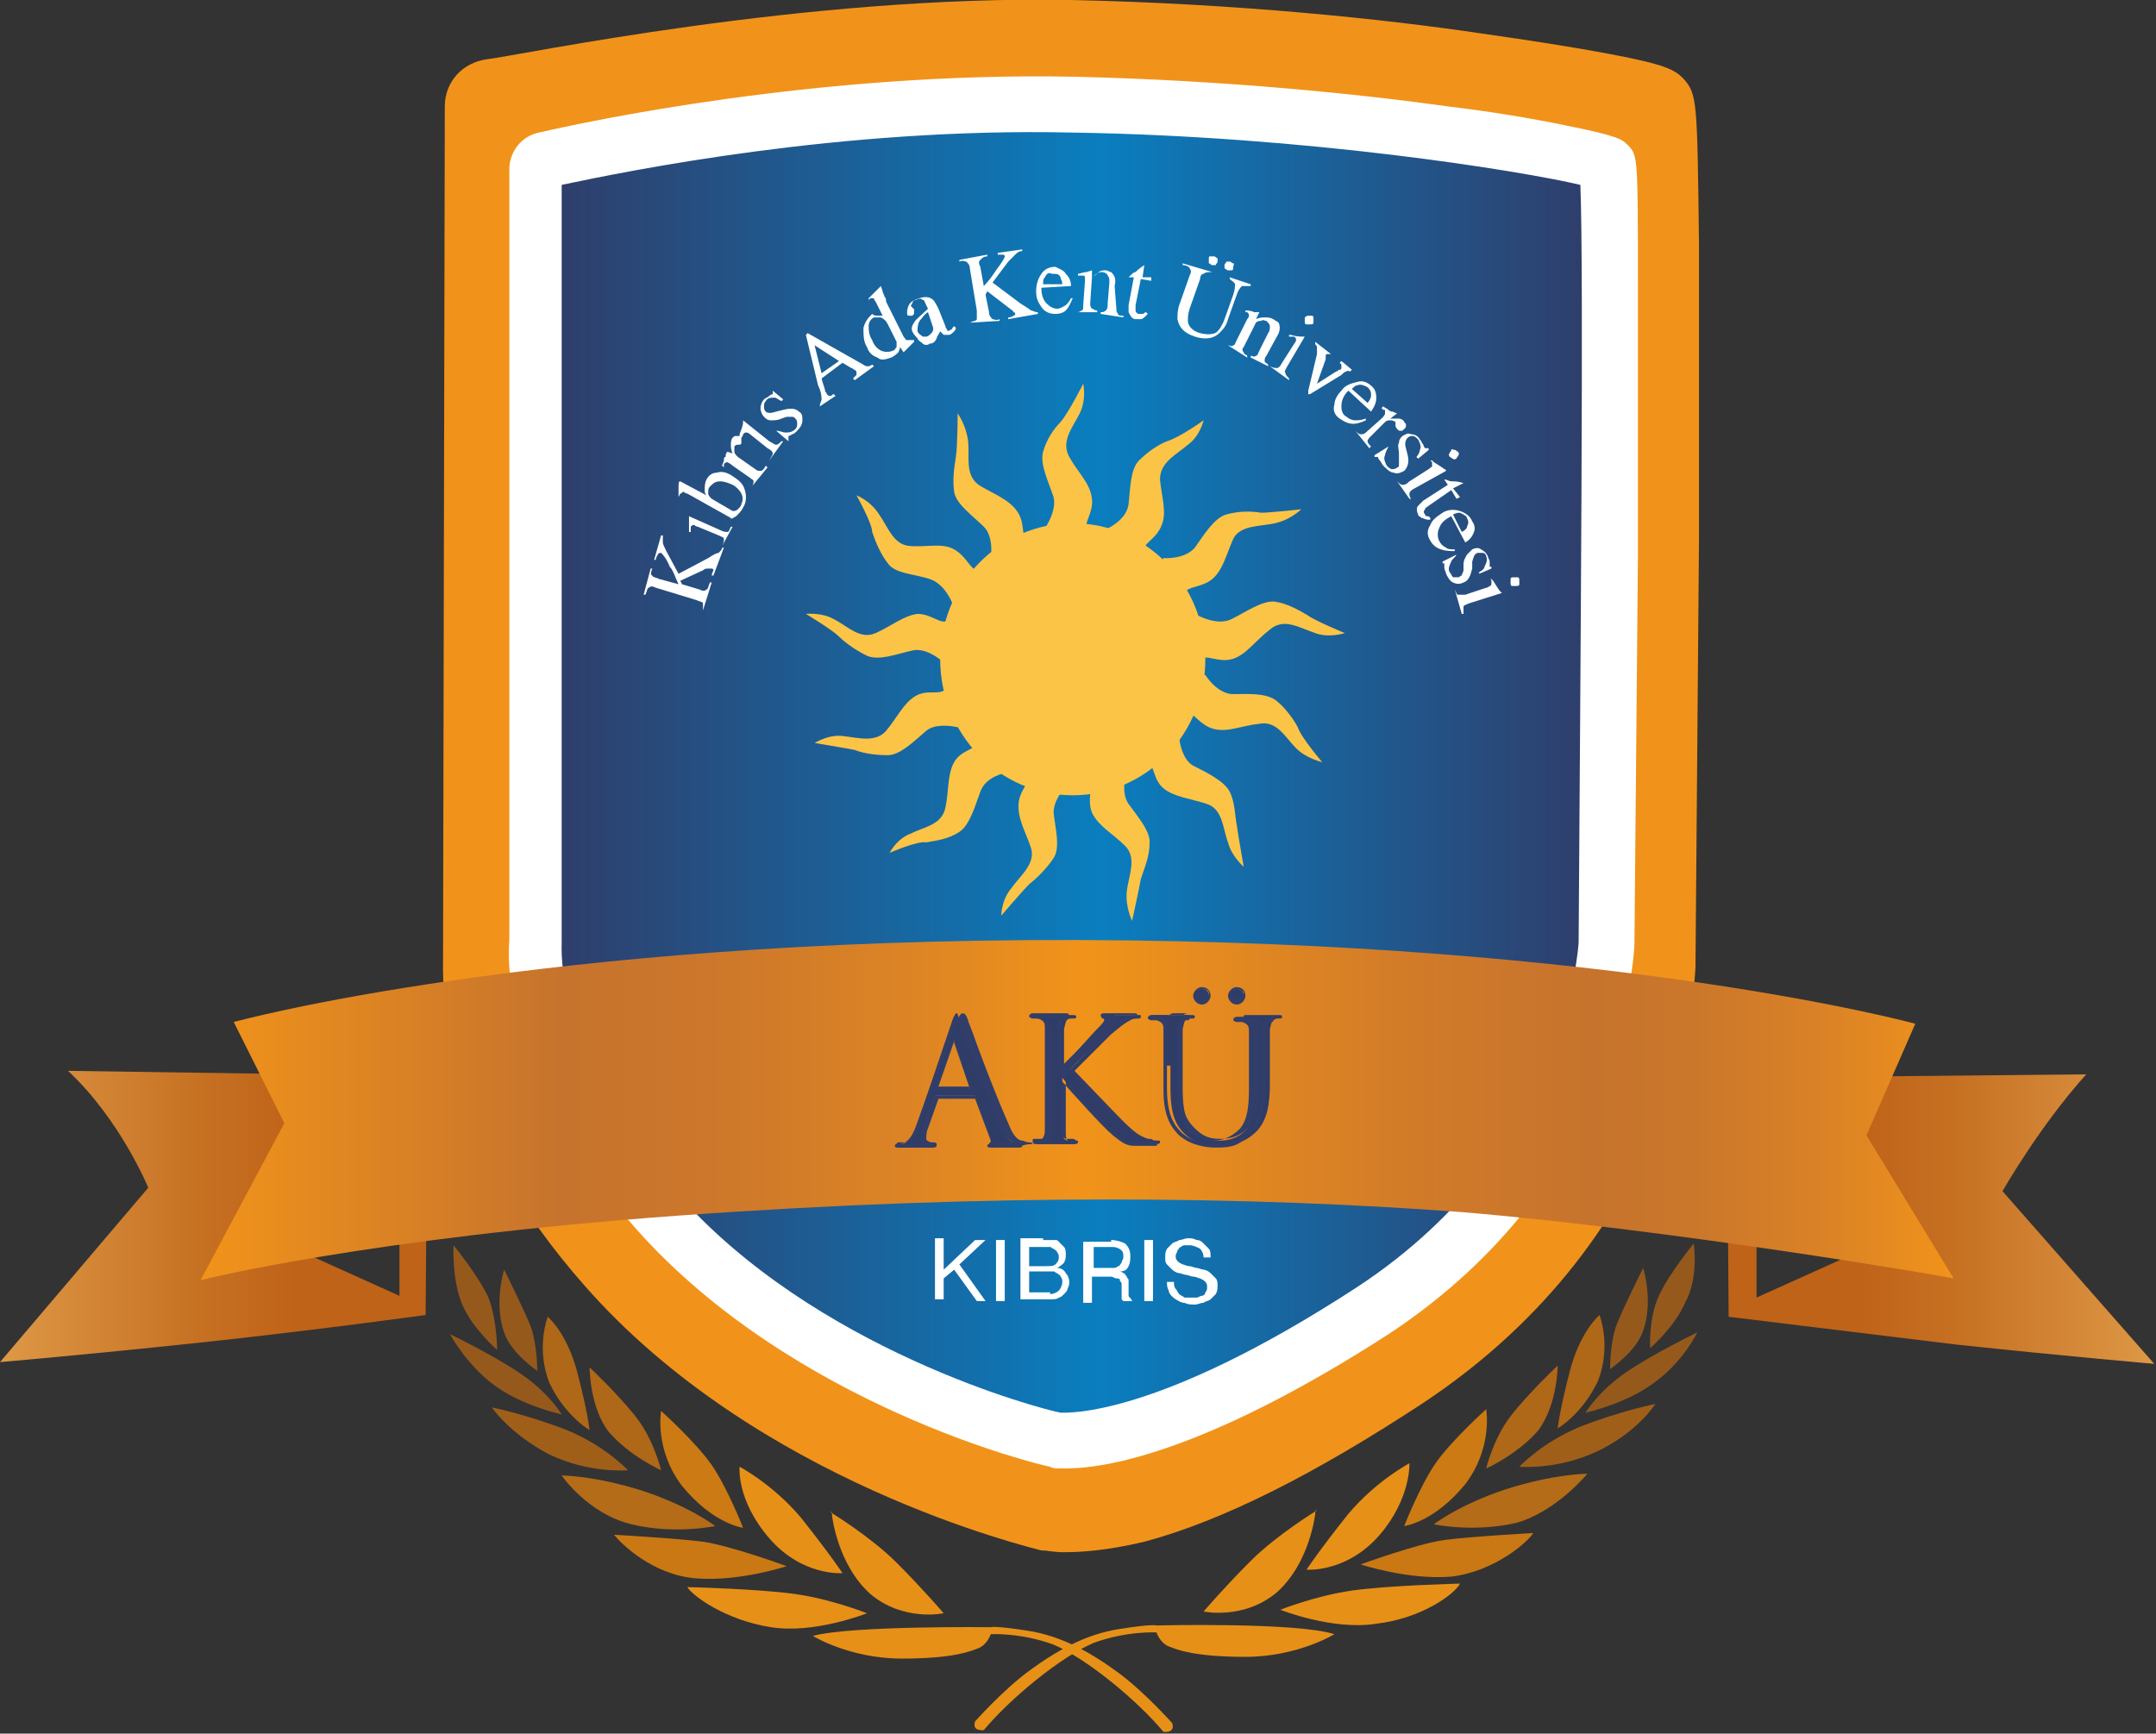 <?xml version="1.0" encoding="utf-8"?>
<!-- Generator: Adobe Illustrator 24.0.1, SVG Export Plug-In . SVG Version: 6.00 Build 0)  -->
<svg version="1.1" id="Layer_1" xmlns="http://www.w3.org/2000/svg" xmlns:xlink="http://www.w3.org/1999/xlink" x="0px" y="0px"
	 viewBox="0 0 123.6 99.4" style="enable-background:new 0 0 123.6 99.4;" xml:space="preserve">
<rect x="0" y="0" width="123.6" height="99.4" fill="#333333" stroke="none"/>
<style type="text/css">
	.st0{fill:url(#SVGID_1_);}
	.st1{fill:url(#SVGID_2_);}
	.st2{fill:#F1931A;}
	.st3{fill:url(#SVGID_3_);}
	.st4{fill:#FFFFFF;}
	.st5{fill:url(#SVGID_4_);}
	.st6{fill:#E79017;}
	.st7{fill:#CA7814;}
	.st8{fill:#B46C18;}
	.st9{fill:#CC7A13;}
	.st10{fill:#A05F19;}
	.st11{fill:#AF6718;}
	.st12{fill:#96591C;}
	.st13{fill:#FBC447;}
	.st14{fill:#303C68;}
	.st15{fill:#303E69;}
</style>
<g>
	<g>
		<linearGradient id="SVGID_1_" gradientUnits="userSpaceOnUse" x1="0" y1="69.749" x2="24.548" y2="69.749">
			<stop  offset="0" style="stop-color:#DE9947"/>
			<stop  offset="4.825417e-02" style="stop-color:#DB9442"/>
			<stop  offset="0.47" style="stop-color:#C67022"/>
			<stop  offset="0.69" style="stop-color:#BF6318"/>
		</linearGradient>
		<path class="st0" d="M3.9,61.4c3,2.8,4.6,6.7,4.6,6.7L0,78.1c0,0,4.7-0.4,11.3-1.1c6.6-0.7,13.1-1.6,13.1-1.6l0.1-13.7L3.9,61.4z
			 M22.9,74.3L17.8,72l5.1-0.8V74.3z"/>
		<linearGradient id="SVGID_2_" gradientUnits="userSpaceOnUse" x1="123.58" y1="69.869" x2="99.033" y2="69.869">
			<stop  offset="0" style="stop-color:#DE9947"/>
			<stop  offset="4.825417e-02" style="stop-color:#DB9442"/>
			<stop  offset="0.47" style="stop-color:#C67022"/>
			<stop  offset="0.69" style="stop-color:#BF6318"/>
		</linearGradient>
		<path class="st1" d="M99,61.8l0.1,13.7c0,0,6.5,0.8,13.1,1.6c6.6,0.7,11.3,1.1,11.3,1.1l-8.7-9.9c0,0,2.1-3.7,4.8-6.7L99,61.8z
			 M100.7,71.3l5.1,0.8l-5.1,2.3V71.3z"/>
		<g>
			<path class="st2" d="M61,89c-0.6,0-1-0.1-1.2-0.1l-0.1,0c-0.7-0.2-16.3-3.9-26.2-15.2c-3.7-4.2-6.2-8.6-7.4-13.1
				c-0.8-3-0.7-5.1-0.7-5.7l0.1-48.8c0-1.4,1-2.5,2.4-2.7C29.7,3.2,46.1-0.3,61.4,0c9.5,0.2,18,1.1,23.4,1.9
				c2.8,0.4,5.4,0.8,7.5,1.2c3.2,0.6,3.7,0.9,4.2,1.4c0.8,0.9,0.8,1.2,0.9,9.5c0,4.1,0,9.8,0,16.9c-0.1,12.1-0.2,24.3-0.2,24.4
				l0,0.1c0,0.6-0.7,15.2-15.7,25.1c-6.1,4-11.4,6.7-15.9,7.9C63.5,88.9,62,89,61,89z M60.8,84.2c0.6,0,6,0.1,18-7.8
				C91.6,68,92.3,55.7,92.4,55.2c0.2-16.5,0.3-40.8,0.1-47.1c-4-0.9-16.6-2.9-31.1-3.2C48.8,4.6,35,7.1,30.4,8l-0.1,47.3l0,0.1
				c0,0.4-0.4,6.8,6.9,15.2C45.7,80.2,59.4,83.9,60.8,84.2z M30.4,6.3L30.4,6.3C30.4,6.3,30.4,6.3,30.4,6.3z"/>
		</g>
		<linearGradient id="SVGID_3_" gradientUnits="userSpaceOnUse" x1="30.604" y1="44.288" x2="92.227" y2="44.288">
			<stop  offset="0" style="stop-color:#313B67"/>
			<stop  offset="0.528" style="stop-color:#0A7EBF"/>
			<stop  offset="1" style="stop-color:#313B67"/>
		</linearGradient>
		<path class="st3" d="M30.6,53.9V9.7c0-0.3,0.2-0.5,0.5-0.6C33.7,8.6,46.9,5.7,61.4,6C77.5,6.3,91.6,9,92,9.4C92.5,9.8,92,54,92,54
			s-0.4,12.6-13.4,21.1c-13,8.5-18.2,7.4-18.2,7.4s-14.2-3.3-22.9-13.1C29.8,60.8,30.6,53.9,30.6,53.9z"/>
		<g>
			<path class="st4" d="M61.1,84.2c-0.5,0-0.8,0-0.9-0.1l0,0c-0.6-0.1-14.7-3.5-23.7-13.6c-7.7-8.6-7.4-15.6-7.3-16.6V9.7
				c0-1,0.7-1.9,1.7-2.1c2.6-0.6,16-3.5,30.7-3.2c8.7,0.2,16.4,1,21.4,1.7c2.5,0.3,4.9,0.7,6.8,1.1c3,0.6,3.2,0.8,3.5,1.1
				c0.6,0.6,0.6,0.6,0.6,8.3c0,3.7,0,8.9,0,15.3c-0.1,11-0.2,22.1-0.2,22.2l0,0c0,0.5-0.6,13.5-14.1,22.4
				C68.9,83.4,63.2,84.2,61.1,84.2z M60.8,81c0.4,0,5.5,0.3,17-7.2c6.4-4.2,9.5-9.4,11-13c1.5-3.8,1.7-6.6,1.7-6.8
				c0.1-15.5,0.3-38.5,0.1-43.4c-3.4-0.8-15.7-2.8-29.2-3c-13.2-0.3-25.4,2.2-29.2,3V54l0,0.1c0,0.1-0.1,1.6,0.6,4.1
				c0.7,2.3,2.2,6,6,10.2C46.7,77.4,59.7,80.8,60.8,81z"/>
		</g>
		<linearGradient id="SVGID_4_" gradientUnits="userSpaceOnUse" x1="11.512" y1="63.612" x2="112.059" y2="63.612">
			<stop  offset="0" style="stop-color:#F1931A"/>
			<stop  offset="0.206" style="stop-color:#C6732D"/>
			<stop  offset="0.29" style="stop-color:#CC772B"/>
			<stop  offset="0.404" style="stop-color:#DC8425"/>
			<stop  offset="0.502" style="stop-color:#F1931A"/>
			<stop  offset="0.506" style="stop-color:#F0931A"/>
			<stop  offset="0.691" style="stop-color:#D17B29"/>
			<stop  offset="0.793" style="stop-color:#C6732D"/>
			<stop  offset="0.852" style="stop-color:#CB772B"/>
			<stop  offset="0.926" style="stop-color:#DA8226"/>
			<stop  offset="1" style="stop-color:#F1931A"/>
		</linearGradient>
		<path class="st5" d="M13.4,58.6l2.9,5.8l-4.8,9c0,0,9.5-2.4,27.4-3.7c18-1.3,32.9-1.1,44.9-0.2c12,1,27.2,3.6,28.2,3.8l-5-8.2
			l2.8-6.4c0,0-17.1-4.7-47.9-4.8C30.8,53.8,13.4,58.6,13.4,58.6z"/>
		<g>
			<path class="st6" d="M76.5,93.7c0,0-2.1,1.3-5.1,1.3c-2.9,0-3.9-0.4-4.4-0.6c-0.5-0.2-0.7-0.8-0.7-0.8s-1.7-0.1-3.6,0.6
				c-1.9,0.8-4.8,3.2-6.3,5c0,0-0.7,0.1-0.5-0.5c0,0,1.6-1.8,3.1-2.9c1.5-1.1,3.2-2.1,5.2-2.4c1.9-0.3,2.1-0.2,2.1-0.2
				S74.3,93,76.5,93.7z"/>
			<path class="st6" d="M75.5,86.6c0,0-2.3,1.4-3.8,2.9s-2.7,2.9-2.7,2.9s2.3,0.5,4.2-1.1c1.9-1.7,2.2-4.5,2.2-4.5V86.6z"/>
			<path class="st6" d="M80.8,83.9c0,0-1.9,1-3.5,2.9c-1.6,2-2.4,3.2-2.4,3.2s2.3,0.2,4.2-2C80.9,85.9,80.8,83.9,80.8,83.9z"/>
			<path class="st6" d="M83.7,90.8c0,0-4.1,0.1-6.2,0.4c-2.1,0.3-4.1,1.1-4.1,1.1s3,1.2,5.5,0.8C81.5,92.8,83.4,91.4,83.7,90.8z"/>
			<path class="st7" d="M87.9,87.9c0,0-3.6,0.2-5.1,0.4c-1.5,0.2-4.8,1.4-4.8,1.4s2.7,0.9,5.2,0.7C85.7,90.1,87.6,88.4,87.9,87.9z"
				/>
			<path class="st8" d="M91,84.5c0,0-1.9,0-4.7,0.9c-2.7,0.9-4.1,2-4.1,2s2.3,0.5,4.8-0.1C89.3,86.6,91,84.5,91,84.5z"/>
			<path class="st9" d="M85.2,80.8c0,0-2,1.8-2.9,3.1c-0.9,1.3-1.8,3.6-1.8,3.6s1.7-0.2,3.5-2.4C85.6,83,85.2,80.8,85.2,80.8z"/>
			<path class="st10" d="M94.9,80.5c0,0-2,0.4-4.3,1.3c-2.2,0.9-3.5,2.3-3.5,2.3s2.2,0.2,4.5-0.9C93.9,82.1,94.9,80.5,94.9,80.5z"/>
			<path class="st11" d="M89.3,78.3c0,0-1.7,1.6-2.7,2.9c-1,1.3-1.4,3-1.4,3s1.8-0.8,3-2.2C89.3,80.5,89.3,78.3,89.3,78.3z"/>
			<path class="st11" d="M91.7,75.4c0,0-1.1,0.9-1.7,3.2c-0.6,2.3-0.7,3.3-0.7,3.3s1.4-0.8,2.3-2.7C92.4,77.2,91.7,75.4,91.7,75.4z"
				/>
			<path class="st12" d="M97.3,76.4c0,0-2.5,1.2-4.1,2.3S90.9,81,90.9,81s2.3-0.5,3.9-1.7C96.5,78.1,97.3,76.4,97.3,76.4z"/>
			<path class="st12" d="M94.2,72.7c0,0-1.1,2.2-1.5,3.2c-0.4,1-0.4,2.6-0.4,2.6s1.5-1,1.9-2.2C94.8,74.6,94.2,72.7,94.2,72.7z"/>
			<path class="st12" d="M97.1,71.3c0,0-1.4,1.7-2,3s-0.5,3-0.5,3s1.4-1.2,2-2.6C97.4,73.3,97.1,71.3,97.1,71.3z"/>
			<path class="st6" d="M46.6,93.8c0,0,2.1,1.3,5.1,1.3c2.9,0,3.9-0.4,4.4-0.6c0.5-0.2,0.7-0.8,0.7-0.8s1.7-0.1,3.6,0.6
				c1.9,0.8,4.8,3.2,6.3,5c0,0,0.7,0.1,0.5-0.5c0,0-1.6-1.8-3.1-2.9c-1.5-1.1-3.2-2.1-5.2-2.4c-1.9-0.3-2.1-0.2-2.1-0.2
				S48.8,93.2,46.6,93.8z"/>
			<path class="st6" d="M47.6,86.7c0,0,2.3,1.4,3.8,2.9s2.7,2.9,2.7,2.9s-2.3,0.5-4.2-1.1c-1.9-1.7-2.2-4.5-2.2-4.5V86.7z"/>
			<path class="st6" d="M42.4,84.1c0,0,1.9,1,3.5,2.9c1.6,2,2.4,3.2,2.4,3.2s-2.3,0.2-4.2-2C42.2,86,42.4,84.1,42.4,84.1z"/>
			<path class="st6" d="M39.4,91c0,0,4.1,0.1,6.2,0.4c2.1,0.3,4.1,1.1,4.1,1.1s-3,1.2-5.5,0.8C41.6,92.9,39.7,91.5,39.4,91z"/>
			<path class="st7" d="M35.2,88c0,0,3.6,0.2,5.1,0.4c1.5,0.2,4.8,1.4,4.8,1.4s-2.7,0.9-5.2,0.7S35.6,88.5,35.2,88z"/>
			<path class="st8" d="M32.2,84.6c0,0,1.9,0,4.7,0.9c2.7,0.9,4.1,2,4.1,2s-2.3,0.5-4.8-0.1S32.2,84.6,32.2,84.6z"/>
			<path class="st9" d="M37.9,80.9c0,0,2,1.8,2.9,3.1s1.8,3.6,1.8,3.6s-1.7-0.2-3.5-2.4C37.5,83.1,37.9,80.9,37.9,80.9z"/>
			<path class="st10" d="M28.2,80.7c0,0,2,0.4,4.3,1.3c2.2,0.9,3.5,2.3,3.5,2.3s-2.2,0.2-4.5-0.9C29.2,82.2,28.2,80.7,28.2,80.7z"/>
			<path class="st11" d="M33.8,78.4c0,0,1.7,1.6,2.7,2.9c1,1.3,1.4,3,1.4,3s-1.8-0.8-3-2.2C33.8,80.7,33.8,78.4,33.8,78.4z"/>
			<path class="st11" d="M31.4,75.5c0,0,1.1,0.9,1.7,3.2c0.6,2.3,0.7,3.3,0.7,3.3s-1.4-0.8-2.3-2.7C30.7,77.3,31.4,75.5,31.4,75.5z"
				/>
			<path class="st12" d="M25.8,76.5c0,0,2.5,1.2,4.1,2.3c1.6,1.1,2.3,2.3,2.3,2.3s-2.3-0.5-3.9-1.7S25.8,76.5,25.8,76.5z"/>
			<path class="st12" d="M28.9,72.8c0,0,1.1,2.2,1.5,3.2c0.4,1,0.4,2.6,0.4,2.6s-1.5-1-1.9-2.2C28.3,74.7,28.9,72.8,28.9,72.8z"/>
			<path class="st12" d="M26,71.4c0,0,1.4,1.7,2,3c0.5,1.3,0.5,3,0.5,3s-1.4-1.2-2-2.6S26,71.4,26,71.4z"/>
		</g>
	</g>
	<g>
		<g>
			<g>
				<g>
					<path class="st13" d="M54.9,23.7c0,0,0.5,0.7,0.6,1.6c0.1,0.9-0.2,1.9,0.6,2.5c0.8,0.5,1.7,0.8,2.2,1.5s0.2,1.4,0.6,1.7
						s-0.3,1.9-0.9,1.7c-0.7-0.3-1.2-0.7-1.2-0.7s0.2-1.2-0.4-1.8c-0.6-0.6-1.6-1.3-1.7-2c-0.1-0.7,0-1.4,0.1-2
						C54.9,25.5,54.9,23.7,54.9,23.7z"/>
				</g>
			</g>
			<g>
				<g>
					<path class="st13" d="M62.1,22c0,0,0.2,0.9-0.2,1.7c-0.4,0.8-1.1,1.6-0.6,2.5c0.5,0.9,1.2,1.5,1.3,2.4c0.1,0.8-0.5,1.4-0.3,1.8
						c0.2,0.4-1.1,1.6-1.6,1.1c-0.5-0.6-0.8-1.2-0.8-1.2s0.7-1,0.5-1.8c-0.3-0.9-0.8-1.9-0.6-2.6c0.2-0.7,0.6-1.3,1-1.7
						C61.3,23.6,62.1,22,62.1,22z"/>
				</g>
			</g>
			<g>
				<g>
					<path class="st13" d="M69,24.1c0,0-0.2,0.9-0.9,1.4c-0.7,0.6-1.6,1-1.6,2c0.1,1,0.4,1.9,0.1,2.6c-0.3,0.8-1,1-1,1.4
						c0,0.4-1.7,0.9-1.9,0.2c-0.2-0.7-0.2-1.4-0.2-1.4s1.1-0.5,1.2-1.4c0.1-0.9,0.1-2,0.6-2.5c0.5-0.5,1.1-0.9,1.6-1.1
						C67.6,25.1,69,24.1,69,24.1z"/>
				</g>
			</g>
			<g>
				<g>
					<path class="st13" d="M74.6,29.2c0,0-0.6,0.6-1.5,0.8c-0.9,0.2-2,0.1-2.4,0.9c-0.4,0.9-0.6,1.8-1.2,2.3
						c-0.6,0.5-1.4,0.4-1.6,0.8c-0.2,0.4-2,0-1.8-0.7c0.2-0.7,0.6-1.3,0.6-1.3s1.2,0.1,1.8-0.6c0.5-0.7,1.1-1.7,1.8-1.9
						c0.7-0.2,1.4-0.2,2-0.1C72.8,29.4,74.6,29.2,74.6,29.2z"/>
				</g>
			</g>
			<g>
				<g>
					<path class="st13" d="M77.1,36.3c0,0-0.9,0.3-1.7,0c-0.9-0.3-1.8-0.9-2.6-0.2c-0.8,0.6-1.4,1.5-2.2,1.7c-0.8,0.2-1.4-0.3-1.8,0
						c-0.4,0.3-1.7-1-1.2-1.5c0.5-0.6,1.1-1,1.1-1s1.1,0.6,1.9,0.2c0.8-0.4,1.8-1.1,2.5-1c0.7,0.1,1.4,0.5,1.9,0.8
						C75.4,35.6,77.1,36.3,77.1,36.3z"/>
				</g>
			</g>
			<g>
				<g>
					<path class="st13" d="M75.8,43.7c0,0-0.9-0.2-1.5-0.8c-0.6-0.6-1.1-1.6-2.1-1.4c-1,0.1-1.8,0.5-2.6,0.3
						c-0.8-0.2-1.1-0.9-1.5-0.9c-0.4,0.1-1.1-1.6-0.4-1.9c0.7-0.2,1.4-0.3,1.4-0.3s0.6,1,1.5,1.1c0.9,0,2-0.1,2.6,0.4
						c0.5,0.4,1,1.1,1.2,1.5C74.6,42.3,75.8,43.7,75.8,43.7z"/>
				</g>
			</g>
			<g>
				<g>
					<path class="st13" d="M46.7,42.6c0,0,0.8-0.5,1.6-0.4c0.9,0.1,1.9,0.4,2.5-0.3c0.6-0.7,1-1.6,1.7-2c0.7-0.4,1.4,0,1.7-0.4
						c0.3-0.3,1.9,0.5,1.5,1.1c-0.3,0.6-0.8,1.1-0.8,1.1s-1.2-0.3-1.8,0.2c-0.7,0.6-1.5,1.4-2.2,1.4c-0.7,0-1.4-0.1-1.9-0.3
						C48.5,42.9,46.7,42.6,46.7,42.6z"/>
				</g>
			</g>
			<g>
				<g>
					<path class="st13" d="M46.2,35.2c0,0,0.9-0.1,1.6,0.3c0.8,0.4,1.5,1.2,2.4,0.8c0.9-0.4,1.6-1,2.4-1.1c0.8,0,1.3,0.6,1.7,0.4
						c0.4-0.2,1.5,1.3,0.9,1.7c-0.6,0.4-1.2,0.6-1.2,0.6s-0.9-0.8-1.7-0.6c-0.9,0.2-1.9,0.6-2.6,0.3c-0.6-0.3-1.2-0.7-1.6-1.1
						C47.7,36.1,46.2,35.2,46.2,35.2z"/>
				</g>
			</g>
			<g>
				<g>
					<path class="st13" d="M49.1,28.4c0,0,0.8,0.3,1.3,1.1c0.5,0.7,0.8,1.7,1.7,1.8c1,0.1,1.9-0.2,2.6,0.2c0.7,0.4,0.9,1.1,1.3,1.2
						c0.4,0,0.7,1.8,0,1.9c-0.7,0.1-1.4,0-1.4,0s-0.4-1.1-1.3-1.4s-2-0.3-2.4-0.9c-0.4-0.5-0.7-1.2-0.9-1.8
						C50,30,49.1,28.4,49.1,28.4z"/>
				</g>
			</g>
			<g>
				<g>
					<path class="st13" d="M71.3,49.7c0,0-0.7-0.6-0.9-1.4c-0.3-0.8-0.3-1.9-1.2-2.2c-0.9-0.3-1.9-0.4-2.5-0.9
						c-0.6-0.5-0.5-1.3-0.9-1.5c-0.4-0.1-0.2-1.9,0.5-1.8c0.7,0.1,1.3,0.4,1.3,0.4s0.1,1.2,0.8,1.6c0.8,0.4,1.8,0.9,2.1,1.5
						c0.3,0.6,0.3,1.4,0.4,1.9C71,48,71.3,49.7,71.3,49.7z"/>
				</g>
			</g>
			<g>
				<g>
					<path class="st13" d="M64.9,52.8c0,0-0.4-0.8-0.3-1.7c0.1-0.9,0.6-1.9-0.1-2.6c-0.7-0.7-1.5-1.1-1.9-1.9
						c-0.3-0.8,0.1-1.5-0.2-1.8c-0.3-0.3,0.6-1.9,1.2-1.5c0.6,0.4,1,0.9,1,0.9s-0.4,1.2,0.1,1.9c0.5,0.7,1.3,1.6,1.2,2.3
						c0,0.7-0.3,1.4-0.5,2C65.3,51,64.9,52.8,64.9,52.8z"/>
				</g>
			</g>
			<g>
				<g>
					<path class="st13" d="M57.4,52.5c0,0,0-0.9,0.6-1.6c0.5-0.7,1.4-1.4,1.1-2.3c-0.3-0.9-0.8-1.7-0.7-2.6c0.1-0.8,0.8-1.3,0.6-1.7
						c-0.1-0.4,1.5-1.3,1.8-0.7c0.3,0.6,0.5,1.3,0.5,1.3s-0.9,0.8-0.9,1.7c0.1,0.9,0.4,2,0,2.6c-0.4,0.6-0.9,1.1-1.4,1.5
						C58.6,51.1,57.4,52.5,57.4,52.5z"/>
				</g>
			</g>
			<g>
				<g>
					<path class="st13" d="M51,48.9c0,0,0.4-0.8,1.2-1.1c0.8-0.4,1.8-0.5,2-1.5c0.2-0.9,0.1-1.9,0.5-2.6c0.4-0.7,1.2-0.7,1.3-1.1
						c0.1-0.4,1.9-0.5,1.9,0.3c0,0.7-0.2,1.4-0.2,1.4s-1.2,0.2-1.5,1.1c-0.3,0.8-0.6,1.9-1.2,2.3c-0.6,0.4-1.3,0.5-1.9,0.6
						C52.6,48.2,51,48.9,51,48.9z"/>
				</g>
			</g>
			<g>
				<g>
					<ellipse class="st13" cx="61.5" cy="37.8" rx="7.6" ry="7.8"/>
				</g>
			</g>
		</g>
		<g>
			<g>
				<path class="st4" d="M54.1,71.1v1.7l1.8-1.7h0.6L55,72.5l1.5,2.1H56l-1.3-1.8l-0.6,0.5v1.2h-0.5v-3.5H54.1z"/>
			</g>
			<g>
				<path class="st4" d="M57.6,71.1v3.5h-0.5v-3.5H57.6z"/>
			</g>
			<g>
				<path class="st4" d="M59.8,71.1c0.1,0,0.2,0,0.2,0c0.1,0,0.2,0,0.3,0c0.1,0,0.2,0,0.2,0c0.1,0,0.1,0,0.2,0.1
					c0.1,0.1,0.2,0.2,0.3,0.3c0.1,0.1,0.1,0.3,0.1,0.4c0,0.2,0,0.3-0.1,0.5c-0.1,0.1-0.2,0.2-0.4,0.3v0c0.2,0,0.4,0.1,0.5,0.3
					c0.1,0.1,0.2,0.3,0.2,0.5c0,0.1,0,0.2-0.1,0.4c0,0.1-0.1,0.2-0.2,0.3c-0.1,0.1-0.2,0.2-0.3,0.2c-0.1,0.1-0.3,0.1-0.5,0.1h-1.7
					v-3.5H59.8z M59.9,72.6c0.3,0,0.5,0,0.6-0.1c0.1-0.1,0.2-0.2,0.2-0.4c0-0.1,0-0.2-0.1-0.3c0-0.1-0.1-0.1-0.2-0.2
					c-0.1,0-0.1-0.1-0.2-0.1c-0.1,0-0.2,0-0.3,0H59v1.1H59.9z M60.2,74.2c0.2,0,0.4-0.1,0.5-0.2c0.1-0.1,0.2-0.3,0.2-0.5
					c0-0.1,0-0.2-0.1-0.3c0-0.1-0.1-0.1-0.2-0.2c-0.1,0-0.1-0.1-0.2-0.1c-0.1,0-0.2,0-0.3,0H59v1.2H60.2z"/>
			</g>
			<g>
				<path class="st4" d="M63.7,71.1c0.3,0,0.6,0.1,0.8,0.2c0.2,0.2,0.3,0.4,0.3,0.7c0,0.2,0,0.4-0.1,0.6c-0.1,0.2-0.2,0.3-0.5,0.3v0
					c0.1,0,0.2,0.1,0.2,0.1c0.1,0,0.1,0.1,0.2,0.2c0,0.1,0.1,0.1,0.1,0.2c0,0.1,0,0.2,0,0.2c0,0.1,0,0.2,0,0.3c0,0.1,0,0.2,0,0.3
					c0,0.1,0,0.2,0.1,0.2c0,0.1,0.1,0.1,0.1,0.2h-0.5c0,0-0.1-0.1-0.1-0.1c0-0.1,0-0.1,0-0.2c0-0.1,0-0.2,0-0.2c0-0.1,0-0.2,0-0.3
					c0-0.1,0-0.2,0-0.2c0-0.1-0.1-0.1-0.1-0.2c0-0.1-0.1-0.1-0.2-0.1c-0.1,0-0.2-0.1-0.3-0.1h-1.1v1.5h-0.5v-3.5H63.7z M63.8,72.7
					c0.1,0,0.2,0,0.3-0.1c0.1,0,0.1-0.1,0.2-0.2c0-0.1,0.1-0.2,0.1-0.3c0-0.2,0-0.3-0.1-0.4c-0.1-0.1-0.3-0.2-0.5-0.2h-1.1v1.2h1
					C63.6,72.7,63.7,72.7,63.8,72.7z"/>
			</g>
			<g>
				<path class="st4" d="M66.1,71.1v3.5h-0.5v-3.5H66.1z"/>
			</g>
			<g>
				<path class="st4" d="M68.8,71.6c-0.2-0.1-0.4-0.2-0.6-0.2c-0.1,0-0.2,0-0.3,0c-0.1,0-0.2,0.1-0.2,0.1c-0.1,0-0.1,0.1-0.2,0.2
					c0,0.1-0.1,0.2-0.1,0.3c0,0.1,0,0.2,0.1,0.3c0.1,0.1,0.1,0.1,0.3,0.2c0.1,0,0.2,0.1,0.4,0.1c0.1,0,0.3,0.1,0.4,0.1
					c0.1,0,0.3,0.1,0.4,0.1c0.1,0,0.3,0.1,0.4,0.2c0.1,0.1,0.2,0.2,0.3,0.3c0.1,0.1,0.1,0.3,0.1,0.4c0,0.2,0,0.3-0.1,0.5
					c-0.1,0.1-0.2,0.2-0.3,0.3c-0.1,0.1-0.3,0.1-0.4,0.2c-0.2,0-0.3,0.1-0.5,0.1c-0.2,0-0.4,0-0.6-0.1c-0.2,0-0.3-0.1-0.5-0.2
					C67.1,74.3,67,74.1,67,74c-0.1-0.2-0.1-0.3-0.1-0.5h0.4c0,0.1,0,0.3,0.1,0.4c0.1,0.1,0.1,0.2,0.2,0.3c0.1,0.1,0.2,0.1,0.3,0.2
					c0.1,0,0.2,0,0.4,0c0.1,0,0.2,0,0.3,0s0.2-0.1,0.3-0.1c0.1,0,0.2-0.1,0.2-0.2c0.1-0.1,0.1-0.2,0.1-0.3c0-0.1,0-0.2-0.1-0.3
					c-0.1-0.1-0.1-0.1-0.3-0.2c-0.1,0-0.2-0.1-0.4-0.1c-0.1,0-0.3-0.1-0.4-0.1c-0.1,0-0.3-0.1-0.4-0.1c-0.1,0-0.3-0.1-0.4-0.2
					c-0.1-0.1-0.2-0.2-0.3-0.3c-0.1-0.1-0.1-0.2-0.1-0.4c0-0.2,0-0.3,0.1-0.5c0.1-0.1,0.2-0.2,0.3-0.3c0.1-0.1,0.3-0.1,0.4-0.2
					c0.2,0,0.3-0.1,0.5-0.1c0.2,0,0.3,0,0.5,0.1c0.2,0,0.3,0.1,0.4,0.2c0.1,0.1,0.2,0.2,0.3,0.3s0.1,0.3,0.1,0.5H69
					C69,71.9,68.9,71.7,68.8,71.6z"/>
			</g>
		</g>
		<g>
			<g>
				<path class="st4" d="M40.3,35c0-0.2,0-0.4,0-0.4c0-0.1-0.2-0.1-0.4-0.2l-2.3-0.7c-0.2-0.1-0.3-0.1-0.4,0c-0.1,0-0.1,0.2-0.2,0.4
					l-0.1,0l0.4-1.5l0.1,0c-0.1,0.2-0.1,0.4,0,0.4c0,0.1,0.2,0.1,0.4,0.2l1.1,0.3c-0.2-0.4-0.3-0.8-0.5-1c-0.2-0.5-0.4-0.7-0.5-0.8
					c-0.1,0-0.1,0-0.2,0.1c0,0.1-0.1,0.1-0.1,0.3l-0.1,0l0.4-1.4l0.1,0c0,0.2,0,0.3,0,0.4c0,0.1,0.1,0.3,0.2,0.5l0.7,1.3l1.7-0.9
					c0.3-0.2,0.5-0.3,0.6-0.3c0.1-0.1,0.2-0.2,0.2-0.3l0.1,0L40.9,33l-0.1,0c0-0.1,0.1-0.3,0.1-0.3s0-0.1-0.1-0.1c0,0-0.1,0-0.2,0
					c-0.1,0-0.2,0-0.3,0.1L39,33.3l0.1,0.2l1,0.3c0.2,0.1,0.3,0.1,0.4,0c0.1,0,0.1-0.2,0.2-0.4l0.1,0L40.3,35L40.3,35z"/>
			</g>
			<g>
				<path class="st4" d="M41.4,31.3c0.1-0.2,0.1-0.3,0.1-0.4c0-0.1-0.1-0.1-0.3-0.2l-1.2-0.5c-0.1,0-0.2-0.1-0.2-0.1
					c-0.1,0-0.1,0-0.2,0.1c0,0,0,0,0,0.1c0,0,0,0.1,0,0.2l-0.1,0l0-0.1c0-0.3,0-0.6,0-0.7c0-0.1,0-0.1,0-0.1c0,0,0,0,0,0l1.8,0.8
					c0.2,0.1,0.3,0.1,0.4,0.1c0.1,0,0.1-0.1,0.2-0.3l0.1,0L41.4,31.3L41.4,31.3z"/>
			</g>
			<g>
				<path class="st4" d="M38.9,28.5L38.9,28.5c0-0.2,0-0.4,0-0.6c0-0.2,0-0.3,0.1-0.3c0,0,0,0,0,0l1.5,0.8c-0.1-0.1-0.1-0.2-0.1-0.3
					c0-0.2,0-0.4,0.1-0.6c0.1-0.2,0.3-0.4,0.6-0.4c0.3-0.1,0.6,0,0.9,0.2c0.3,0.2,0.6,0.4,0.7,0.8c0.1,0.3,0.1,0.7-0.1,1
					c-0.1,0.2-0.2,0.3-0.4,0.5c-0.2,0.1-0.3,0.2-0.3,0.1l-2.5-1.4c-0.1,0-0.2-0.1-0.2-0.1c-0.1,0-0.1,0.1-0.2,0.1L38.9,28.5z
					 M42.3,29.2c0.1-0.1,0.2-0.2,0.2-0.3c0.1-0.2,0.1-0.4,0-0.6c-0.1-0.2-0.3-0.4-0.5-0.5c-0.2-0.1-0.5-0.2-0.7-0.2
					c-0.3,0-0.4,0.1-0.6,0.3c-0.1,0.1-0.1,0.2-0.1,0.4c0,0.1,0.1,0.2,0.2,0.3l1.2,0.7C42.1,29.3,42.2,29.3,42.3,29.2z"/>
			</g>
			<g>
				<path class="st4" d="M43.1,27.9c0.1-0.1,0.1-0.3,0.1-0.3c0-0.1-0.1-0.1-0.2-0.2l-1-0.7c-0.1-0.1-0.3-0.2-0.3-0.2s-0.1,0-0.2,0.1
					c0,0,0,0,0,0.1c0,0,0,0.1,0,0.1l-0.1-0.1c0-0.1,0.1-0.2,0.1-0.3c0-0.1,0-0.2,0.1-0.2c0-0.1,0-0.2,0.1-0.3c0,0,0,0,0,0
					c0,0,0,0,0,0L42,26c-0.1-0.2-0.1-0.4-0.1-0.5c0-0.1,0-0.3,0.1-0.4c0.1-0.1,0.1-0.1,0.2-0.1c0.1,0,0.2,0,0.2,0
					c0.1,0,0.1,0.1,0.1,0.2c0,0.1,0,0.1,0,0.2c0,0.1-0.1,0.1-0.2,0.1c-0.1,0-0.1,0-0.2,0.1c0,0.1,0,0.1,0,0.3c0,0.1,0.1,0.2,0.2,0.3
					l1,0.7c0.1,0.1,0.2,0.1,0.3,0.1c0.1,0,0.2-0.1,0.3-0.3l0.1,0.1L43.1,27.9L43.1,27.9z"/>
			</g>
			<g>
				<path class="st4" d="M44.1,26.4c0.1-0.2,0.2-0.3,0.2-0.4c0-0.1-0.1-0.2-0.3-0.3l-1-0.8c-0.1-0.1-0.2-0.1-0.2-0.1
					c-0.1,0-0.1,0-0.2,0.1c0,0,0,0,0,0c0,0,0,0.1-0.1,0.2L42.4,25l0-0.1c0.1-0.3,0.2-0.5,0.2-0.7c0-0.1,0-0.1,0-0.1c0,0,0,0,0,0
					l1.5,1.2c0.2,0.1,0.3,0.2,0.4,0.2c0.1,0,0.2-0.1,0.3-0.2l0.1,0L44.1,26.4L44.1,26.4z"/>
			</g>
			<g>
				<path class="st4" d="M44.5,24.7L44.5,24.7c0.2,0,0.4,0.1,0.5,0.1c0.2,0,0.4,0,0.6-0.2c0.1-0.1,0.1-0.2,0.1-0.3
					c0-0.1,0-0.2-0.1-0.3c-0.1-0.1-0.1-0.1-0.2-0.1c-0.1,0-0.2,0-0.3,0L44.8,24c-0.2,0.1-0.4,0.1-0.6,0.1c-0.2,0-0.3-0.1-0.4-0.2
					c-0.1-0.1-0.2-0.3-0.2-0.5c0-0.2,0.1-0.4,0.2-0.5c0.1-0.1,0.2-0.1,0.3-0.2c0.1-0.1,0.2-0.1,0.2-0.1c0,0,0,0,0-0.1c0,0,0,0,0-0.1
					l0,0l0.6,0.5L44.8,23c-0.2-0.1-0.3-0.2-0.4-0.2c-0.2,0-0.4,0-0.5,0.2c-0.1,0.1-0.1,0.2-0.1,0.3c0,0.1,0,0.2,0.1,0.3
					c0.1,0.1,0.3,0.1,0.6,0l0.4-0.1c0.4-0.1,0.7-0.1,0.9,0.1c0.2,0.1,0.2,0.3,0.2,0.5c0,0.2-0.1,0.4-0.3,0.6
					c-0.1,0.1-0.2,0.2-0.3,0.2c-0.1,0.1-0.2,0.1-0.2,0.1c0,0,0,0,0,0.1c0,0,0,0,0,0.1l0,0.1L44.5,24.7z"/>
			</g>
			<g>
				<path class="st4" d="M47,23.3L47,23.3c0-0.2,0.1-0.3,0.1-0.4c0-0.1,0-0.4-0.2-0.8l-0.7-2.9l0.1-0.1l3,1.7
					c0.2,0.1,0.3,0.2,0.4,0.2c0.1,0,0.2,0,0.3-0.1l0.1,0.1l-1.1,0.8l-0.1-0.1c0.1-0.1,0.2-0.2,0.2-0.2c0,0,0-0.1,0-0.2
					c0,0-0.1-0.1-0.1-0.1c-0.1,0-0.1-0.1-0.2-0.1l-0.5-0.3l-1.2,0.9c0.1,0.4,0.2,0.6,0.2,0.7c0,0.1,0.1,0.1,0.1,0.2
					c0.1,0.1,0.1,0.1,0.2,0.1c0.1,0,0.1-0.1,0.2-0.1l0.1,0.1L47,23.3z M48.1,20.7l-1.4-0.9l0.4,1.6L48.1,20.7z"/>
			</g>
			<g>
				<path class="st4" d="M50.3,18.1c0.1,0,0.2,0,0.3,0l-0.4-0.8c-0.1-0.1-0.1-0.2-0.1-0.2c0,0-0.1,0-0.2,0c0,0,0,0,0,0
					c0,0,0,0-0.1,0.1l0-0.1l0.2-0.2c0.1-0.1,0.1-0.1,0.2-0.2c0.1-0.1,0.1-0.1,0.2-0.2c0,0,0.1-0.1,0.1-0.1l0,0l0.1,0.3
					c0,0.1,0.1,0.2,0.1,0.3c0.1,0.1,0.1,0.2,0.1,0.3l1,2c0.1,0.1,0.1,0.2,0.2,0.2c0,0,0.1,0,0.2,0c0,0,0,0,0.1,0c0,0,0,0,0.1,0
					l0,0.1c0,0-0.1,0.1-0.3,0.3l-0.3,0.3l0,0l-0.2-0.3c0,0.1-0.1,0.3-0.1,0.3c-0.1,0.1-0.2,0.2-0.4,0.3c-0.3,0.1-0.6,0.2-0.8,0
					c-0.3-0.1-0.5-0.3-0.6-0.6c-0.2-0.3-0.2-0.7-0.2-1.1c0.1-0.4,0.3-0.6,0.5-0.8C50.1,18.1,50.2,18.1,50.3,18.1z M51.4,19.9
					c0-0.1,0-0.2,0-0.3l-0.5-1c-0.1-0.2-0.2-0.3-0.4-0.4c-0.2,0-0.3,0-0.4,0c-0.2,0.1-0.3,0.3-0.3,0.5c0,0.2,0,0.5,0.2,0.8
					c0.1,0.3,0.3,0.5,0.5,0.6c0.2,0.1,0.5,0.1,0.7,0C51.3,20.1,51.3,20,51.4,19.9z"/>
			</g>
			<g>
				<path class="st4" d="M52.4,18.5c0.1-0.2,0.4-0.4,0.8-0.8l-0.1-0.2c-0.1-0.2-0.1-0.3-0.2-0.3c-0.1-0.1-0.2-0.1-0.4,0
					c-0.1,0-0.2,0.1-0.2,0.2c-0.1,0.1-0.1,0.2,0,0.2c0,0,0,0.1,0.1,0.1c0,0,0,0.1,0,0.1c0,0.1,0,0.2,0,0.2c0,0-0.1,0.1-0.1,0.1
					c-0.1,0-0.1,0-0.2,0c-0.1,0-0.1-0.1-0.1-0.1c0-0.1,0-0.3,0.1-0.5c0.1-0.2,0.3-0.3,0.6-0.4c0.3-0.1,0.6-0.1,0.8,0.1
					c0.1,0.1,0.2,0.3,0.3,0.5l0.4,1c0,0.1,0.1,0.2,0.1,0.2c0,0.1,0.1,0.1,0.2,0c0,0,0.1,0,0.1-0.1c0,0,0.1-0.1,0.1-0.1l0.1,0.1
					c0,0.1-0.1,0.2-0.1,0.2c-0.1,0.1-0.2,0.2-0.3,0.2c-0.1,0-0.2,0-0.3,0c-0.1-0.1-0.1-0.1-0.2-0.2c-0.1,0.2-0.2,0.3-0.2,0.4
					c-0.1,0.2-0.2,0.3-0.4,0.3c-0.1,0.1-0.3,0.1-0.4,0c-0.1-0.1-0.3-0.2-0.3-0.3C52.2,19,52.2,18.8,52.4,18.5z M53.2,17.9
					c-0.2,0.1-0.3,0.3-0.4,0.4c-0.2,0.2-0.2,0.5-0.2,0.7c0.1,0.2,0.2,0.2,0.3,0.3c0.1,0,0.2,0,0.2,0c0.1,0,0.2-0.1,0.3-0.2
					c0.1-0.1,0.1-0.2,0.1-0.3L53.2,17.9z"/>
			</g>
			<g>
				<path class="st4" d="M55.6,18.5c0.2-0.1,0.4-0.1,0.4-0.2c0-0.1,0-0.2,0-0.5l-0.4-2.4c0-0.2-0.1-0.3-0.2-0.4
					c-0.1,0-0.2-0.1-0.4,0l0-0.1l1.6-0.3l0,0.1c-0.2,0-0.3,0.1-0.4,0.2c-0.1,0.1-0.1,0.2,0,0.4l0.2,1.1c0.3-0.3,0.5-0.6,0.7-0.9
					c0.3-0.4,0.5-0.7,0.5-0.8c0-0.1-0.1-0.1-0.1-0.1c-0.1,0-0.2,0-0.3,0l0-0.1l1.4-0.2l0,0.1c-0.2,0-0.3,0.1-0.4,0.2
					c-0.1,0.1-0.2,0.2-0.4,0.4l-0.9,1.2l1.6,1.2c0.3,0.2,0.5,0.3,0.6,0.4c0.1,0,0.2,0.1,0.4,0.1l0,0.1l-1.7,0.3l0-0.1
					c0.2,0,0.3-0.1,0.3-0.1c0.1,0,0.1-0.1,0.1-0.1c0,0,0-0.1-0.1-0.1c0-0.1-0.1-0.1-0.2-0.2l-1.3-1l-0.1,0.2l0.2,1
					c0,0.2,0.1,0.3,0.2,0.4c0.1,0,0.2,0.1,0.4,0l0,0.1L55.6,18.5L55.6,18.5z"/>
			</g>
			<g>
				<path class="st4" d="M61.1,15.7c0.2,0.2,0.3,0.4,0.3,0.7l-1.7,0.1c0,0.4,0.1,0.7,0.3,0.9c0.2,0.2,0.4,0.3,0.6,0.3
					c0.2,0,0.3-0.1,0.5-0.2c0.1-0.1,0.2-0.2,0.3-0.4l0.1,0c-0.1,0.2-0.2,0.5-0.4,0.7C61,17.9,60.8,18,60.5,18
					c-0.3,0-0.6-0.1-0.8-0.4c-0.2-0.3-0.3-0.5-0.3-0.9c0-0.4,0.1-0.7,0.3-1c0.2-0.3,0.5-0.4,0.8-0.4C60.7,15.4,61,15.5,61.1,15.7z
					 M59.9,15.9c-0.1,0.1-0.1,0.2-0.1,0.4l1.1,0c0-0.2-0.1-0.3-0.1-0.4c-0.1-0.2-0.2-0.2-0.5-0.2C60.1,15.6,60,15.7,59.9,15.9z"/>
			</g>
			<g>
				<path class="st4" d="M61.7,17.9c0.1,0,0.2,0,0.3-0.1c0.1,0,0.1-0.1,0.1-0.3l0.1-1.4c0-0.1,0-0.2,0-0.2c0-0.1-0.1-0.1-0.2-0.1
					c0,0,0,0-0.1,0c0,0,0,0-0.1,0l0-0.1c0.1,0,0.3-0.1,0.5-0.1l0.3-0.1c0,0,0,0,0,0c0,0,0,0,0,0l0,0.4c0.2-0.1,0.3-0.2,0.4-0.3
					c0.1-0.1,0.3-0.1,0.4-0.1c0.1,0,0.2,0.1,0.3,0.1c0.2,0.2,0.3,0.4,0.2,0.8L64,17.7c0,0.1,0,0.2,0.1,0.3c0,0.1,0.1,0.1,0.3,0.1
					l0,0.1L63.1,18l0-0.1c0.1,0,0.2,0,0.3-0.1c0.1-0.1,0.1-0.2,0.1-0.4l0.1-1.2c0-0.2,0-0.3-0.1-0.4c0-0.1-0.2-0.2-0.3-0.2
					c-0.1,0-0.2,0-0.3,0.1c-0.1,0-0.1,0.1-0.3,0.2l-0.1,1.5c0,0.1,0,0.2,0.1,0.3c0.1,0,0.1,0.1,0.3,0.1l0,0.1L61.7,17.9L61.7,17.9z"
					/>
			</g>
			<g>
				<path class="st4" d="M66,15.9l0,0.2L65.4,16l-0.3,1.5c0,0.1,0,0.2,0,0.3c0,0.1,0.1,0.2,0.2,0.2c0.1,0,0.1,0,0.2,0
					c0.1,0,0.1-0.1,0.2-0.1l0.1,0.1l-0.1,0.1c-0.1,0.1-0.2,0.2-0.3,0.2c-0.1,0-0.2,0-0.3,0c-0.2,0-0.3-0.2-0.4-0.4
					c0-0.1,0-0.3,0-0.4l0.3-1.6l-0.3,0c0,0,0,0,0,0c0,0,0,0,0,0c0,0,0,0,0,0c0,0,0,0,0.1-0.1c0.1-0.1,0.2-0.2,0.3-0.2
					c0.1-0.1,0.2-0.2,0.5-0.4c0,0,0,0,0,0c0,0,0,0,0,0l-0.1,0.7L66,15.9z"/>
			</g>
			<g>
				<path class="st4" d="M69.5,15.6L69.5,15.6c-0.2,0-0.4,0-0.5,0.1c-0.1,0-0.2,0.1-0.2,0.3l-0.6,1.7c-0.1,0.3-0.1,0.5-0.1,0.7
					c0,0.3,0.3,0.6,0.7,0.7c0.4,0.1,0.8,0.1,1-0.1c0.1-0.1,0.3-0.4,0.4-0.7l0.5-1.4c0.1-0.3,0.1-0.5,0.1-0.6c0-0.1-0.2-0.2-0.3-0.3
					l0-0.1l1.2,0.4l0,0.1c-0.2,0-0.4,0-0.5,0c-0.1,0.1-0.2,0.2-0.3,0.5l-0.5,1.4c-0.1,0.4-0.3,0.6-0.5,0.8c-0.3,0.3-0.8,0.4-1.4,0.2
					c-0.6-0.2-0.9-0.5-1-1c0-0.2,0-0.5,0.1-0.8l0.6-1.7c0.1-0.2,0.1-0.3,0-0.4c0-0.1-0.2-0.2-0.4-0.2l0-0.1L69.5,15.6z M69.4,14.7
					c0.1,0,0.1,0,0.2,0c0.1,0,0.1,0.1,0.2,0.1c0,0.1,0,0.1,0,0.2c0,0.1-0.1,0.1-0.1,0.2c-0.1,0-0.1,0-0.2,0c-0.1,0-0.1-0.1-0.2-0.1
					c0-0.1,0-0.1,0-0.2C69.3,14.7,69.3,14.7,69.4,14.7z M70.6,15.5c-0.1,0-0.1,0-0.2,0c-0.1,0-0.1-0.1-0.2-0.1c0-0.1,0-0.1,0-0.2
					c0-0.1,0.1-0.1,0.1-0.2c0.1,0,0.1,0,0.2,0c0.1,0,0.1,0.1,0.2,0.1s0,0.1,0,0.2C70.7,15.4,70.7,15.5,70.6,15.5z"/>
			</g>
			<g>
				<path class="st4" d="M70.4,19.8c0.1,0,0.2,0.1,0.3,0c0.1,0,0.1-0.1,0.2-0.3l0.6-1.2c0.1-0.1,0.1-0.2,0.1-0.2
					c0-0.1,0-0.1-0.1-0.2c0,0,0,0,0,0c0,0,0,0-0.1,0l0-0.1c0.1,0,0.3,0,0.5,0.1l0.3,0c0,0,0,0,0,0c0,0,0,0,0,0l-0.2,0.4
					c0.2-0.1,0.4-0.1,0.5-0.1c0.2,0,0.3,0,0.5,0.1c0.1,0.1,0.2,0.1,0.3,0.2c0.1,0.2,0.1,0.5-0.1,0.8l-0.6,1.1
					c-0.1,0.1-0.1,0.2-0.1,0.3c0,0.1,0.1,0.1,0.2,0.2l0,0.1l-1-0.5l0-0.1c0.1,0,0.2,0.1,0.3,0c0.1,0,0.1-0.1,0.2-0.3l0.5-1
					c0.1-0.1,0.1-0.3,0.1-0.4c0-0.1-0.1-0.2-0.2-0.3c-0.1,0-0.2-0.1-0.3,0c-0.1,0-0.2,0-0.3,0.1l-0.7,1.4c-0.1,0.1-0.1,0.2,0,0.3
					c0,0.1,0.1,0.1,0.2,0.2l0,0.1L70.4,19.8L70.4,19.8z"/>
			</g>
			<g>
				<path class="st4" d="M72.8,21c0.2,0.1,0.3,0.1,0.4,0.1c0.1,0,0.2-0.1,0.3-0.3l0.7-1.1c0.1-0.1,0.1-0.2,0.1-0.2
					c0-0.1,0-0.1-0.1-0.2c0,0,0,0-0.1,0s-0.1,0-0.2,0l0-0.1l0.1,0c0.3,0.1,0.6,0.1,0.7,0.1c0.1,0,0.1,0,0.1,0c0,0,0,0,0,0l-1,1.7
					c-0.1,0.2-0.2,0.3-0.1,0.4c0,0.1,0.1,0.2,0.2,0.3l0,0.1L72.8,21L72.8,21z M75,18.1c0.1,0,0.1,0,0.2,0c0.1,0,0.1,0.1,0.1,0.2
					c0,0.1,0,0.1,0,0.2c0,0.1-0.1,0.1-0.2,0.1c-0.1,0-0.1,0-0.2,0c-0.1,0-0.1-0.1-0.1-0.2c0-0.1,0-0.1,0-0.2
					C74.9,18.1,75,18.1,75,18.1z"/>
			</g>
			<g>
				<path class="st4" d="M76.3,20.3L76.3,20.3c-0.1,0-0.2,0-0.2,0c0,0-0.1,0-0.1,0.1c0,0,0,0,0,0.1c0,0,0,0.1,0,0.1L75.5,22l1.1-0.7
					c0.1,0,0.1-0.1,0.2-0.1c0.1,0,0.1-0.1,0.1-0.1c0-0.1,0-0.1,0-0.2c0,0-0.1-0.1-0.1-0.1l0.1-0.1l0.6,0.5l-0.1,0.1
					c-0.1,0-0.1-0.1-0.2,0c-0.1,0-0.2,0.1-0.3,0.2l-1.8,1.1c0,0-0.1,0-0.1,0c0,0,0,0,0,0c0,0,0,0,0-0.1c0,0,0-0.1,0-0.1l0.5-2.1
					c0-0.2,0-0.3,0-0.4c0-0.1-0.1-0.1-0.1-0.2l0-0.1L76.3,20.3z"/>
			</g>
			<g>
				<path class="st4" d="M78.9,22.8c0,0.3-0.1,0.5-0.3,0.8l-1.3-1.2c-0.3,0.3-0.4,0.6-0.4,0.9c0,0.3,0.1,0.5,0.3,0.6
					c0.1,0.1,0.3,0.2,0.5,0.2c0.2,0,0.3,0,0.6-0.1l0,0.1c-0.2,0.1-0.5,0.2-0.7,0.2c-0.3,0-0.5-0.1-0.8-0.3c-0.3-0.2-0.4-0.5-0.3-0.8
					c0-0.3,0.2-0.6,0.4-0.8c0.2-0.3,0.5-0.4,0.9-0.5c0.3-0.1,0.6,0,0.9,0.3C78.8,22.3,78.9,22.5,78.9,22.8z M77.8,22.1
					c-0.1,0-0.2,0.1-0.3,0.2l0.9,0.8c0.1-0.1,0.2-0.3,0.2-0.4c0-0.2,0-0.3-0.2-0.5C78.2,22.1,78,22,77.8,22.1z"/>
			</g>
			<g>
				<path class="st4" d="M77.7,24.7c0.1,0.1,0.2,0.2,0.3,0.2c0.1,0,0.2,0,0.3-0.1l0.9-0.8c0.1-0.1,0.2-0.2,0.2-0.3
					c0-0.1,0-0.1,0-0.2c0,0,0,0-0.1,0c0,0,0,0-0.1-0.1l0.1-0.1c0.1,0.1,0.2,0.1,0.3,0.2c0.1,0.1,0.2,0.1,0.2,0.1
					c0.1,0,0.2,0.1,0.3,0.1c0,0,0,0,0,0c0,0,0,0,0,0L79.7,24c0.2,0,0.4,0,0.5,0c0.1,0,0.3,0.1,0.3,0.2c0.1,0.1,0.1,0.1,0.1,0.2
					c0,0.1,0,0.1-0.1,0.2c-0.1,0.1-0.1,0.1-0.2,0.1c-0.1,0-0.1,0-0.2-0.1c0,0-0.1-0.1-0.1-0.2c0-0.1,0-0.2,0-0.2
					c0,0-0.1-0.1-0.3-0.1c-0.1,0-0.2,0-0.3,0.1L78.6,25c-0.1,0.1-0.2,0.2-0.2,0.3c0,0.1,0.1,0.2,0.2,0.3l-0.1,0.1L77.7,24.7
					L77.7,24.7z"/>
			</g>
			<g>
				<path class="st4" d="M79.6,25.6L79.6,25.6c-0.1,0.2-0.2,0.4-0.2,0.5c-0.1,0.2,0,0.4,0.1,0.6c0.1,0.1,0.2,0.2,0.3,0.2
					c0.1,0,0.2,0,0.3-0.1c0.1,0,0.1-0.1,0.1-0.2c0-0.1,0-0.2,0-0.3L80.2,26c0-0.2-0.1-0.5,0-0.6c0-0.2,0.1-0.3,0.2-0.4
					c0.2-0.1,0.3-0.2,0.5-0.1c0.2,0,0.4,0.1,0.5,0.3c0.1,0.1,0.1,0.2,0.2,0.3c0,0.1,0.1,0.2,0.1,0.2c0,0,0,0,0.1,0c0,0,0,0,0.1,0
					l0,0.1l-0.6,0.5l-0.1-0.1c0.1-0.1,0.2-0.3,0.2-0.4c0.1-0.2,0-0.4-0.1-0.6c-0.1-0.1-0.2-0.2-0.3-0.2c-0.1,0-0.2,0-0.3,0.1
					c-0.1,0.1-0.2,0.3-0.1,0.6l0.1,0.4c0.1,0.4,0,0.7-0.2,0.9c-0.2,0.1-0.4,0.2-0.6,0.1c-0.2,0-0.4-0.2-0.6-0.4
					c-0.1-0.1-0.1-0.2-0.2-0.3c-0.1-0.1-0.1-0.2-0.1-0.2c0,0,0,0-0.1,0c0,0,0,0-0.1,0l0-0.1L79.6,25.6z"/>
			</g>
			<g>
				<path class="st4" d="M80.1,27.6c0.1,0.1,0.2,0.2,0.3,0.2c0.1,0,0.2,0,0.4-0.2l1.1-0.7c0.1-0.1,0.2-0.1,0.2-0.2
					c0-0.1,0-0.1,0-0.2c0,0,0,0,0,0c0,0-0.1-0.1-0.1-0.1l0.1,0l0.1,0.1c0.3,0.2,0.5,0.3,0.6,0.4c0,0,0.1,0,0.1,0.1c0,0,0,0,0,0
					L81.1,28c-0.2,0.1-0.3,0.2-0.3,0.3c0,0.1,0,0.2,0.1,0.3l-0.1,0L80.1,27.6L80.1,27.6z M83.4,25.8c0.1,0,0.1,0.1,0.2,0.1
					c0,0.1,0.1,0.1,0,0.2c0,0.1-0.1,0.1-0.1,0.2c-0.1,0-0.1,0.1-0.2,0c-0.1,0-0.1-0.1-0.2-0.1c0-0.1-0.1-0.1,0-0.2
					c0-0.1,0.1-0.1,0.1-0.2S83.3,25.8,83.4,25.8z"/>
			</g>
			<g>
				<path class="st4" d="M83.7,28.5l-0.2,0.1l-0.3-0.5L81.9,29c-0.1,0.1-0.2,0.1-0.2,0.2c-0.1,0.1-0.1,0.2,0,0.3
					c0,0.1,0.1,0.1,0.1,0.1c0.1,0,0.1,0,0.2,0.1l0,0.1l-0.1,0c-0.2,0-0.3-0.1-0.4-0.1c-0.1-0.1-0.2-0.1-0.2-0.2
					c-0.1-0.2-0.1-0.4,0-0.5c0.1-0.1,0.2-0.2,0.3-0.3l1.4-0.9l-0.2-0.3c0,0,0,0,0,0c0,0,0,0,0,0c0,0,0,0,0,0c0,0,0,0,0.1,0
					c0.2,0.1,0.3,0.1,0.4,0.1c0.1,0,0.3,0,0.6,0.1c0,0,0,0,0,0c0,0,0,0,0,0l-0.6,0.3L83.7,28.5z"/>
			</g>
			<g>
				<path class="st4" d="M84.5,30.5c-0.1,0.3-0.3,0.5-0.5,0.6l-0.8-1.5c-0.4,0.2-0.6,0.4-0.7,0.7c-0.1,0.2-0.1,0.5,0,0.7
					c0.1,0.2,0.2,0.3,0.4,0.4c0.1,0.1,0.3,0.1,0.5,0.1l0,0.1c-0.2,0-0.5,0-0.8-0.1c-0.3-0.1-0.5-0.3-0.6-0.5c-0.2-0.3-0.2-0.6,0-0.9
					c0.1-0.3,0.4-0.5,0.7-0.7c0.3-0.2,0.7-0.2,1-0.1c0.3,0.1,0.6,0.3,0.7,0.6C84.5,30,84.6,30.3,84.5,30.5z M83.7,29.4
					c-0.1,0-0.2,0-0.4,0.1l0.5,1c0.2-0.1,0.3-0.2,0.3-0.3c0.1-0.2,0.1-0.3,0-0.5C84.1,29.6,83.9,29.5,83.7,29.4z"/>
			</g>
			<g>
				<path class="st4" d="M83.5,31.8L83.5,31.8c-0.1,0.2-0.3,0.3-0.3,0.4c-0.1,0.2-0.2,0.4-0.1,0.6c0.1,0.1,0.1,0.2,0.2,0.3
					c0.1,0,0.2,0,0.3,0c0.1,0,0.1-0.1,0.2-0.1c0-0.1,0.1-0.2,0.1-0.3l0-0.3c0-0.3,0.1-0.4,0.2-0.6c0.1-0.1,0.2-0.2,0.3-0.3
					c0.2-0.1,0.4-0.1,0.5,0c0.2,0.1,0.3,0.2,0.4,0.4c0,0.1,0.1,0.2,0.1,0.3c0,0.1,0,0.2,0,0.2c0,0,0,0.1,0,0.1c0,0,0,0,0.1,0l0,0.1
					l-0.7,0.3l0-0.1c0.2-0.1,0.3-0.2,0.3-0.3c0.1-0.2,0.2-0.4,0.1-0.6c0-0.1-0.1-0.2-0.2-0.2c-0.1,0-0.2,0-0.3,0
					c-0.2,0.1-0.2,0.2-0.3,0.5l0,0.4c-0.1,0.4-0.2,0.7-0.5,0.8c-0.2,0.1-0.4,0.1-0.6,0c-0.2-0.1-0.3-0.3-0.4-0.5
					c0-0.1-0.1-0.2-0.1-0.4c0-0.1,0-0.2,0-0.2c0,0,0,0,0,0c0,0,0,0-0.1,0l0-0.1L83.5,31.8z"/>
			</g>
			<g>
				<path class="st4" d="M83.4,33.8c0.1,0.2,0.1,0.3,0.2,0.3c0.1,0,0.2,0,0.4,0l1.2-0.4c0.1,0,0.2-0.1,0.2-0.1
					c0.1,0,0.1-0.1,0.1-0.2c0,0,0,0,0-0.1c0,0,0-0.1-0.1-0.1l0.1,0l0.1,0.1c0.2,0.3,0.3,0.5,0.4,0.6c0,0,0.1,0.1,0.1,0.1
					c0,0,0,0,0,0l-1.9,0.6c-0.2,0.1-0.3,0.1-0.3,0.2c0,0.1,0,0.2,0,0.4l-0.1,0L83.4,33.8L83.4,33.8z M87,33.1c0.1,0,0.1,0.1,0.1,0.2
					c0,0.1,0,0.1,0,0.2c0,0.1-0.1,0.1-0.2,0.1c-0.1,0-0.1,0-0.2,0c-0.1,0-0.1-0.1-0.1-0.2c0-0.1,0-0.1,0-0.2c0-0.1,0.1-0.1,0.2-0.1
					C86.9,33.1,87,33.1,87,33.1z"/>
			</g>
		</g>
		<g>
			<g>
				<path class="st14" d="M54.6,58.5c0.1-0.3,0.2-0.4,0.2-0.4c0.1,0,0.1,0,0.2,0.4c0.1,0.4,1.7,4.4,2.3,5.9c0.4,0.9,0.6,1,0.8,1.1
					c0.1,0,0.3,0.1,0.4,0.1c0.1,0,0.1,0,0.1,0.1c0,0.1-0.1,0.1-0.2,0.1c-0.1,0-0.9,0-1.5,0c-0.2,0-0.3,0-0.3-0.1c0,0,0-0.1,0.1-0.1
					c0.1,0,0.1-0.1,0.1-0.3l-0.9-2.4c0,0,0-0.1-0.1-0.1h-2.1c0,0-0.1,0-0.1,0.1L53,64.6c-0.1,0.2-0.1,0.5-0.1,0.7
					c0,0.2,0.2,0.3,0.4,0.3h0.1c0.1,0,0.1,0,0.1,0.1c0,0.1-0.1,0.1-0.1,0.1c-0.2,0-0.7,0-0.8,0c-0.1,0-0.6,0-1.1,0
					c-0.1,0-0.2,0-0.2-0.1c0,0,0-0.1,0.1-0.1c0.1,0,0.2,0,0.3,0c0.4-0.1,0.6-0.4,0.8-0.9L54.6,58.5z M55.6,62.4
					C55.7,62.4,55.7,62.4,55.6,62.4l-0.9-2.7c0-0.1-0.1-0.1-0.1,0l-0.9,2.6c0,0,0,0.1,0,0.1H55.6z"/>
				<path class="st15" d="M58.5,65.7c-0.6,0-1.1,0-1.5,0l0,0c-0.2,0-0.3,0-0.3-0.1c0,0,0-0.1,0.1-0.1c0,0,0,0,0,0c0,0,0-0.1,0-0.1
					l-0.9-2.4l-2.1,0c0,0,0,0,0,0l-0.6,1.7c-0.1,0.2-0.1,0.5-0.1,0.6c0,0.1,0.2,0.2,0.3,0.2h0.1c0.2,0,0.2,0.1,0.2,0.1
					c0,0.1,0,0.2-0.2,0.2c-0.1,0-0.3,0-0.5,0c-0.1,0-0.2,0-0.2,0c0,0-0.1,0-0.2,0c-0.2,0-0.6,0-0.9,0c-0.1,0-0.3,0-0.3-0.2
					c0-0.1,0.1-0.1,0.2-0.1c0.1,0,0.2,0,0.3,0c0.4-0.1,0.6-0.4,0.8-0.9l2.2-6.1h0c0.1-0.3,0.2-0.4,0.3-0.4c0.1,0,0.2,0.1,0.3,0.4
					c0,0.1,0.2,0.5,0.4,1.1c0.5,1.4,1.4,3.7,1.9,4.8c0.3,0.8,0.6,1,0.8,1c0.1,0,0.2,0.1,0.4,0.1c0.2,0,0.2,0.1,0.2,0.1
					C58.7,65.6,58.7,65.7,58.5,65.7z M56.8,65.5c0,0,0.1,0,0.1,0l0,0c0.4,0,0.9,0,1.4,0c-0.1,0-0.1,0-0.2,0
					c-0.2-0.1-0.5-0.3-0.9-1.1c-0.4-1.1-1.3-3.4-1.9-4.8c-0.2-0.6-0.4-1-0.4-1.1c-0.1-0.2-0.1-0.3-0.1-0.3c0,0-0.1,0.2-0.1,0.3h0
					l-2.2,6.1c-0.2,0.5-0.4,0.9-0.9,1c0,0,0,0,0,0c0.3,0,0.5,0,0.7,0c0.1,0,0.2,0,0.2,0c0,0,0.1,0,0.3,0c0.1,0,0.2,0,0.3,0
					c-0.2,0-0.3-0.2-0.3-0.3c0-0.2,0-0.4,0.1-0.7l0.6-1.7c0-0.1,0.1-0.1,0.2-0.1h2.1c0.1,0,0.1,0.1,0.2,0.1l0.9,2.4
					C56.9,65.3,56.9,65.4,56.8,65.5C56.8,65.5,56.8,65.5,56.8,65.5z M55.6,62.5h-1.9c0,0-0.1,0-0.1,0c0,0,0-0.1,0-0.1l0.9-2.6
					c0,0,0.1-0.2,0.1-0.2c0.1,0,0.1,0.1,0.1,0.2l0.9,2.6C55.8,62.3,55.8,62.4,55.6,62.5C55.7,62.4,55.7,62.5,55.6,62.5z M55.6,62.3
					L55.6,62.3L55.6,62.3C55.6,62.3,55.6,62.3,55.6,62.3z M53.8,62.3h1.8l-0.9-2.6c0,0,0,0,0,0L53.8,62.3z M54.6,59.6L54.6,59.6
					L54.6,59.6z"/>
			</g>
			<g>
				<path class="st14" d="M60.1,61.1c0-1.5,0-1.8,0-2.1c0-0.3-0.1-0.5-0.4-0.6c-0.1,0-0.2,0-0.3,0c0,0-0.1,0-0.1-0.1
					c0-0.1,0-0.1,0.2-0.1c0.4,0,1,0,1.1,0c0.1,0,0.7,0,0.9,0c0.1,0,0.2,0,0.2,0.1c0,0,0,0.1-0.1,0.1c-0.1,0-0.1,0-0.2,0
					c-0.3,0-0.3,0.2-0.4,0.6c0,0.3,0,0.6,0,2.1v0.6h0c0.2-0.2,1.9-2,2.3-2.4c0.3-0.3,0.5-0.5,0.5-0.7c0-0.1,0-0.2-0.1-0.2
					c0,0-0.1,0-0.1-0.1c0,0,0-0.1,0.1-0.1c0.2,0,0.5,0,0.7,0c0,0,0.7,0,0.9,0c0.1,0,0.1,0,0.1,0.1c0,0,0,0.1-0.1,0.1
					c-0.1,0-0.4,0-0.5,0.1c-0.4,0.2-0.6,0.4-1.1,0.8c-0.2,0.2-1.9,1.9-2.1,2.1c0.3,0.3,2.3,2.4,2.7,2.8c0.8,0.8,1,0.9,1.5,1.1
					c0.3,0.1,0.5,0.1,0.6,0.1s0.1,0,0.1,0.1c0,0,0,0.1-0.2,0.1h-0.5c-0.3,0-0.5,0-0.7,0c-0.5,0-0.8-0.3-1.2-0.6
					c-0.4-0.4-2.5-2.6-3-3.2h0v1c0,0.9,0,1.7,0,2.1c0,0.3,0.1,0.5,0.4,0.5c0.1,0,0.3,0,0.4,0c0.1,0,0.1,0,0.1,0.1c0,0,0,0.1-0.2,0.1
					c-0.5,0-1,0-1.1,0c-0.1,0-0.6,0-0.9,0c-0.1,0-0.2,0-0.2-0.1c0,0,0-0.1,0.1-0.1c0.1,0,0.2,0,0.3,0c0.2,0,0.2-0.3,0.3-0.5
					c0-0.4,0-1.2,0-2.1V61.1z"/>
				<path class="st15" d="M66.2,65.7h-0.5c-0.3,0-0.5,0-0.7,0c-0.5,0-0.8-0.3-1.2-0.6l-0.1-0.1c-0.4-0.3-2.3-2.4-2.9-3.1v0.8
					c0,0.9,0,1.7,0,2.1c0,0.3,0.1,0.4,0.3,0.5c0.1,0,0.3,0,0.4,0c0.1,0,0.2,0.1,0.2,0.1c0,0,0,0.2-0.2,0.2c-0.3,0-0.7,0-1,0
					c-0.1,0-0.2,0-0.2,0c0,0-0.1,0-0.2,0c-0.2,0-0.5,0-0.7,0c-0.1,0-0.2,0-0.2-0.2c0-0.1,0-0.1,0.2-0.1c0.1,0,0.2,0,0.3,0
					c0.1,0,0.2-0.2,0.2-0.5c0-0.4,0-1.2,0-2.1v-1.7c0-1.5,0-1.8,0-2.1c0-0.3-0.1-0.4-0.4-0.5c-0.1,0-0.2,0-0.3,0
					c-0.1,0-0.2-0.1-0.2-0.1c0-0.2,0.2-0.2,0.2-0.2c0.3,0,0.7,0,0.9,0c0.1,0,0.1,0,0.1,0c0,0,0.1,0,0.2,0c0.2,0,0.5,0,0.7,0
					c0.1,0,0.2,0,0.2,0.2c0,0.1-0.1,0.1-0.2,0.1c-0.1,0-0.1,0-0.2,0c-0.2,0-0.3,0.2-0.3,0.5c0,0.3,0,0.6,0,2.1v0.4
					c0.2-0.2,0.5-0.5,0.9-0.9c0.5-0.5,1.1-1.2,1.3-1.4l0,0c0.2-0.2,0.5-0.5,0.5-0.6c0-0.1,0-0.1-0.1-0.1c0,0-0.1-0.1-0.1-0.2
					c0,0,0-0.1,0.2-0.1c0.1,0,0.2,0,0.3,0c0.1,0,0.3,0,0.4,0c0,0,0.1,0,0.2,0c0.2,0,0.6,0,0.8,0c0.1,0,0.2,0,0.2,0.1
					c0,0.1-0.1,0.1-0.2,0.1c-0.1,0-0.3,0-0.5,0.1c-0.3,0.1-0.5,0.3-0.9,0.7l-0.2,0.2c-0.2,0.2-1.8,1.7-2.1,2.1
					c0.4,0.4,2.3,2.4,2.6,2.7l0,0c0.8,0.7,1,0.9,1.4,1.1c0.2,0.1,0.5,0.1,0.6,0.1c0.2,0,0.2,0.1,0.2,0.1
					C66.5,65.7,66.3,65.7,66.2,65.7z M60.8,61.8h0.2l0,0c0.5,0.6,2.5,2.8,3,3.2L64,65c0.4,0.3,0.6,0.5,1.1,0.5c0.2,0,0.4,0,0.7,0
					h0.4c-0.1,0-0.3-0.1-0.4-0.1c-0.5-0.2-0.6-0.4-1.5-1.1l0,0c-0.4-0.4-2.4-2.5-2.7-2.8l0-0.1l0-0.1c0.2-0.3,2-2,2.2-2.1l0.2-0.2
					c0.3-0.3,0.5-0.5,0.9-0.7c0.1-0.1,0.3-0.1,0.4-0.1c-0.2,0-0.4,0-0.6,0c-0.1,0-0.2,0-0.2,0c-0.1,0-0.3,0-0.4,0
					c-0.1,0-0.2,0-0.3,0c0.1,0,0.2,0.1,0.2,0.3c0,0.2-0.2,0.4-0.5,0.7l0,0c-0.2,0.2-0.8,0.8-1.3,1.4c-0.5,0.5-0.9,0.9-1,1l0,0
					L60.8,61.8v-0.7c0-1.5,0-1.8,0-2.1c0-0.3,0.1-0.6,0.4-0.6c0,0,0,0,0.1,0c-0.2,0-0.4,0-0.6,0c-0.1,0-0.2,0-0.2,0c0,0-0.1,0-0.1,0
					c-0.2,0-0.4,0-0.7,0c0,0,0,0,0.1,0c0.4,0.1,0.5,0.3,0.5,0.6c0,0.3,0,0.6,0,2.1v1.7c0,1,0,1.7,0,2.1c0,0.2-0.1,0.6-0.3,0.6
					c0,0-0.1,0-0.1,0c0.2,0,0.4,0,0.6,0c0.1,0,0.2,0,0.2,0c0,0,0.1,0,0.2,0c0.2,0,0.5,0,0.8,0c0,0-0.1,0-0.2,0
					c-0.4,0-0.4-0.3-0.4-0.6c0-0.4,0-1.2,0-2.1V61.8z"/>
			</g>
			<g>
				<path class="st14" d="M66.8,61.1c0-1.5,0-1.8,0-2.1c0-0.3-0.1-0.5-0.4-0.6c-0.1,0-0.2,0-0.3,0c0,0-0.1,0-0.1-0.1
					c0-0.1,0-0.1,0.2-0.1c0.4,0,1,0,1.1,0c0.1,0,0.7,0,1,0c0.1,0,0.2,0,0.2,0.1c0,0,0,0.1-0.1,0.1c-0.1,0-0.1,0-0.2,0
					c-0.3,0-0.3,0.2-0.4,0.6c0,0.3,0,0.6,0,2.1v1.4c0,1.4,0.3,2,0.7,2.4c0.5,0.4,0.9,0.5,1.5,0.5c0.6,0,1.2-0.3,1.5-0.7
					c0.4-0.6,0.6-1.4,0.6-2.4v-1.2c0-1.5,0-1.8,0-2.1c0-0.3-0.1-0.5-0.4-0.6c-0.1,0-0.2,0-0.3,0c0,0-0.1,0-0.1-0.1
					c0-0.1,0-0.1,0.2-0.1c0.4,0,1,0,1,0c0.1,0,0.5,0,0.8,0c0.1,0,0.2,0,0.2,0.1c0,0,0,0.1-0.1,0.1c-0.1,0-0.1,0-0.2,0
					c-0.3,0.1-0.3,0.2-0.4,0.6c0,0.3,0,0.6,0,2.1v1c0,1.1-0.1,2.2-0.9,2.9c-0.7,0.6-1.4,0.7-2,0.7c-0.3,0-1.3,0-2-0.7
					c-0.5-0.5-0.8-1.1-0.8-2.6V61.1z M68.5,57.1c0-0.2,0.1-0.4,0.4-0.4c0.2,0,0.4,0.1,0.4,0.4c0,0.3-0.2,0.4-0.4,0.4
					C68.6,57.5,68.5,57.3,68.5,57.1z M70.5,57.1c0-0.2,0.1-0.4,0.4-0.4c0.2,0,0.4,0.1,0.4,0.4c0,0.3-0.2,0.4-0.4,0.4
					C70.6,57.5,70.5,57.3,70.5,57.1z"/>
				<path class="st15" d="M69.7,65.8c-0.5,0-1.4-0.1-2.1-0.7c-0.4-0.4-0.9-1-0.9-2.6v-1.4c0-1.5,0-1.8,0-2.1c0-0.3-0.1-0.4-0.4-0.5
					c-0.1,0-0.2,0-0.3,0c-0.1,0-0.2-0.1-0.2-0.1c0-0.2,0.2-0.2,0.2-0.2c0.3,0,0.7,0,0.9,0c0.1,0,0.2,0,0.2,0c0,0,0.1,0,0.2,0
					c0.2,0,0.5,0,0.7,0c0.1,0,0.2,0,0.2,0.2c0,0.1-0.1,0.1-0.2,0.1c-0.1,0-0.1,0-0.2,0c-0.2,0-0.3,0.1-0.3,0.5c0,0.3,0,0.6,0,2.1
					v1.4c0,1.5,0.4,2,0.7,2.4c0.5,0.4,0.9,0.5,1.4,0.5c0.6,0,1.1-0.3,1.5-0.7c0.4-0.5,0.5-1.2,0.5-2.3v-1.2c0-1.5,0-1.8,0-2.1
					c0-0.3-0.1-0.4-0.4-0.5c-0.1,0-0.2,0-0.3,0c-0.1,0-0.2-0.1-0.2-0.1c0-0.2,0.2-0.2,0.2-0.2c0.3,0,0.7,0,0.9,0c0.1,0,0.1,0,0.1,0
					c0,0,0.1,0,0.2,0c0.2,0,0.5,0,0.7,0c0.1,0,0.2,0,0.2,0.2c0,0.1-0.1,0.1-0.2,0.1c-0.1,0-0.1,0-0.2,0c-0.2,0-0.3,0.2-0.3,0.5
					c0,0.3,0,0.6,0,2.1v1c0,1-0.1,2.3-0.9,3C71,65.8,70.2,65.8,69.7,65.8z M66.4,58.3C66.4,58.3,66.4,58.3,66.4,58.3
					c0.4,0.1,0.5,0.3,0.5,0.6c0,0.3,0,0.6,0,2.1v1.4c0,1.5,0.4,2.1,0.8,2.5c0.6,0.6,1.5,0.7,2,0.7c0.5,0,1.3-0.1,2-0.7
					c0.8-0.7,0.9-1.9,0.9-2.9v-1c0-1.5,0-1.8,0-2.1c0-0.3,0.1-0.6,0.4-0.6c0,0,0,0,0.1,0c-0.2,0-0.4,0-0.5,0c-0.1,0-0.2,0-0.2,0
					c0,0-0.1,0-0.1,0c-0.2,0-0.4,0-0.7,0c0,0,0,0,0.1,0c0.4,0.1,0.5,0.3,0.5,0.6c0,0.3,0,0.6,0,2.1v1.2c0,1.2-0.2,1.9-0.6,2.4
					c-0.4,0.5-1,0.7-1.6,0.7c-0.6,0-1-0.1-1.5-0.6c-0.4-0.4-0.8-0.9-0.8-2.5v-1.4c0-1.5,0-1.8,0-2.1c0-0.3,0.1-0.6,0.4-0.6
					c0,0,0,0,0.1,0c-0.2,0-0.4,0-0.6,0c-0.1,0-0.2,0-0.2,0c0,0-0.1,0-0.2,0C66.9,58.3,66.6,58.3,66.4,58.3z M70.9,57.6
					c-0.3,0-0.5-0.3-0.5-0.5c0-0.2,0.2-0.5,0.5-0.5c0.3,0,0.5,0.2,0.5,0.5C71.4,57.3,71.2,57.6,70.9,57.6z M70.9,56.7
					c-0.3,0-0.3,0.2-0.3,0.3c0,0.1,0.1,0.3,0.3,0.3c0.2,0,0.4-0.1,0.4-0.4C71.2,56.8,71.1,56.7,70.9,56.7z M68.9,57.6
					c-0.3,0-0.5-0.3-0.5-0.5c0-0.2,0.2-0.5,0.5-0.5c0.3,0,0.5,0.2,0.5,0.5C69.4,57.3,69.2,57.6,68.9,57.6z M68.9,56.7
					c-0.3,0-0.3,0.2-0.3,0.3c0,0.1,0.1,0.3,0.3,0.3c0.2,0,0.4-0.1,0.4-0.4C69.3,56.8,69.1,56.7,68.9,56.7z"/>
			</g>
		</g>
	</g>
</g>
</svg>
